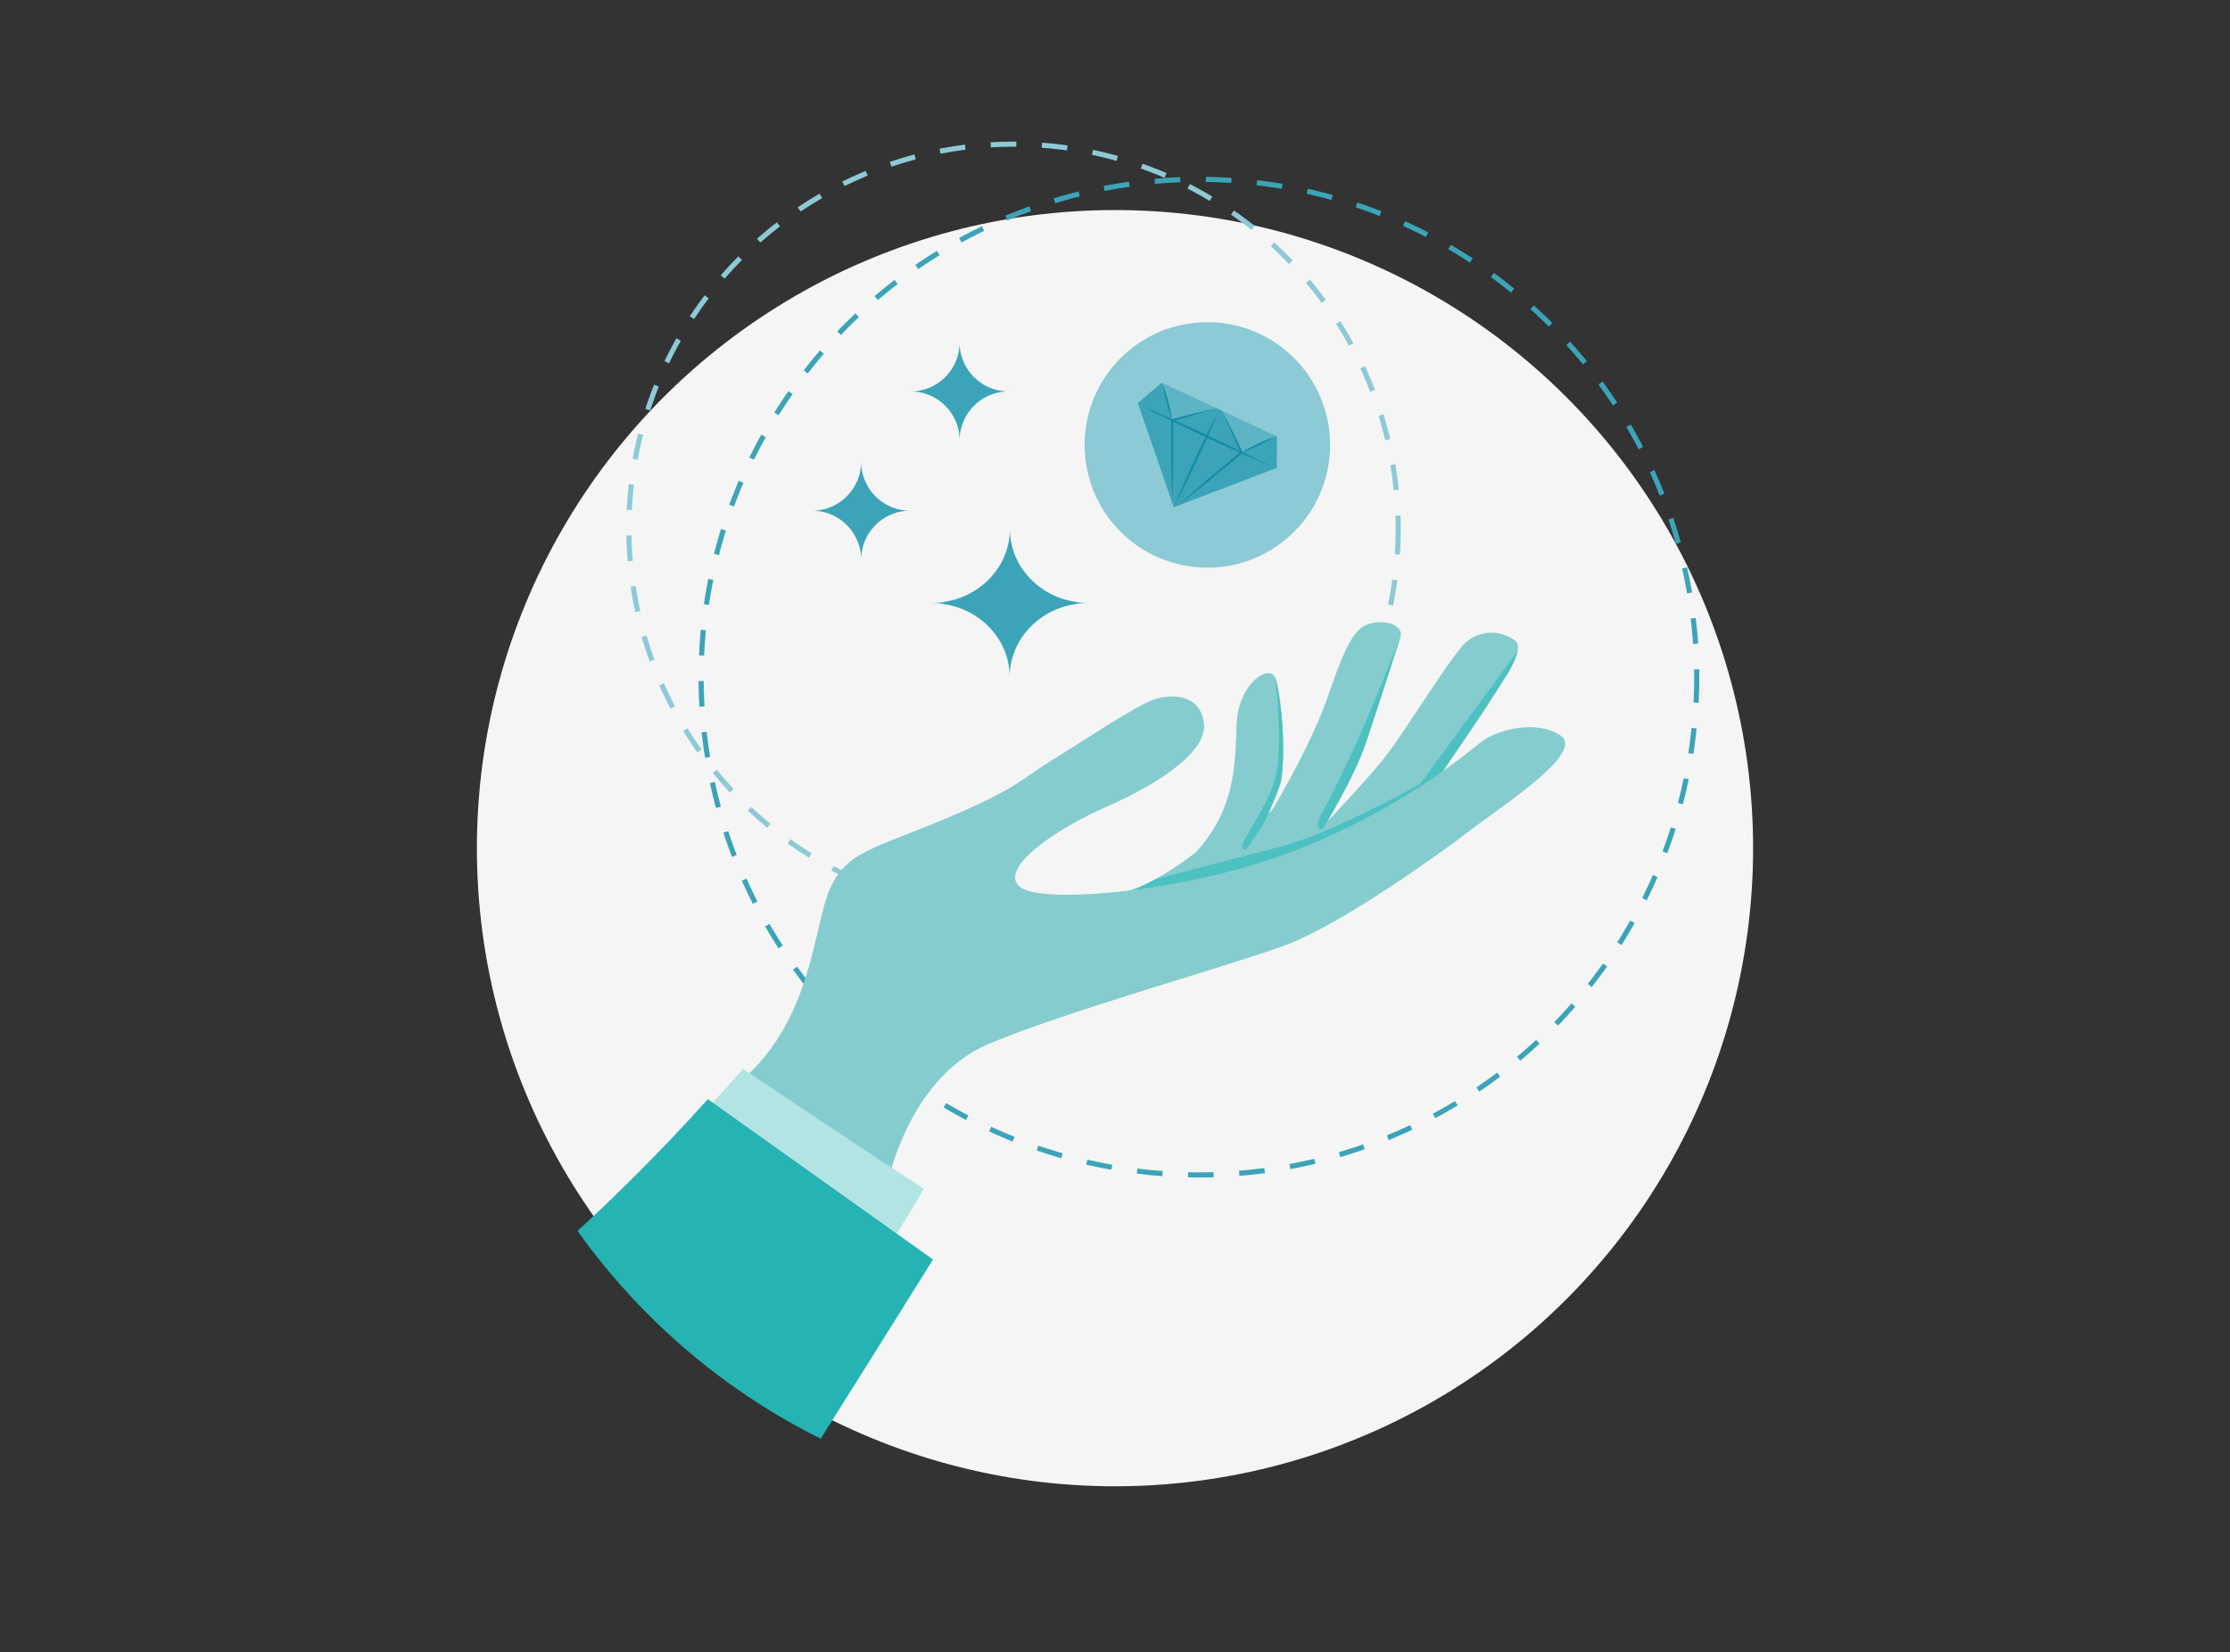 <svg id="Layer_1" data-name="Layer 1" xmlns="http://www.w3.org/2000/svg" xmlns:xlink="http://www.w3.org/1999/xlink" viewBox="0 0 436 323"><rect x="0" y="0" width="436" height="323" fill="#333333" stroke="none"/><defs><style>.cls-1,.cls-3,.cls-4{fill:none;}.cls-2{fill:#f5f5f5;}.cls-3{stroke:#3ba4b8;}.cls-3,.cls-4{stroke-miterlimit:10;stroke-dasharray:5;}.cls-4{stroke:#8ccad6;}.cls-5{clip-path:url(#clip-path);}.cls-6{fill:#85cccf;}.cls-7{fill:#4dc1c1;}.cls-8{fill:#b3e4e4;}.cls-9{fill:#26b3b3;}.cls-10{fill:#3ba4b8;}.cls-11{fill:#8ccad6;}.cls-12{fill:#5db4c5;}.cls-13{fill:#158ca5;}</style><clipPath id="clip-path"><circle class="cls-1" cx="218" cy="165.83" r="129"/></clipPath></defs><g id="BG"><circle class="cls-2" cx="218" cy="165.83" r="124.76"/></g><circle class="cls-3" cx="234.41" cy="132.39" r="97.33"/><circle class="cls-4" cx="198.16" cy="103.4" r="75.22"/><g class="cls-5"><path class="cls-6" d="M241.64,172.86s7.42-15.66,8.67-19.56.32-17.83-.94-20.74-7.32,1.17-7.6,9.11-.26,16.56-8,25c-11.95,9.13-16.33,7.82-16.33,7.82S237.9,180.61,241.64,172.86Z"/><path class="cls-6" d="M278.11,156.28s10.08-14,13.35-19.3,6.61-9.95,4.85-11.66a7.62,7.62,0,0,0-10.76,1.4c-3.63,4.47-11.12,16.59-14.69,21.22s-16.09,17.74-16.09,17.74l8.12,6.69Z"/><path class="cls-7" d="M296.71,127.32a15.81,15.81,0,0,1-2.06,4.53c-1.69,2.74-14.06,21.26-14.06,21.26l-3.73,1.22Z"/><path class="cls-7" d="M249.37,132.56s1.72,14.75-.32,20.56c-2.65,7.52-8.13,12.88-5.44,13,1.25.05,3.44-5,3.44-5a84.22,84.22,0,0,0,3.26-7.84C250.62,151.81,251.8,144.05,249.37,132.56Z"/><path class="cls-6" d="M254.45,169s9.92-15.69,12.28-22.85,6.28-19.32,7.08-21.62-3.59-3.92-7.09-2.15-6,11.1-8.16,16.65-12.38,27-21.71,34.43S254.45,169,254.45,169Z"/><path class="cls-7" d="M273.81,124.55s-6.1,19.1-7.08,21.62a85.66,85.66,0,0,1-4.28,9.19c-1.63,3-3,5.35-3.6,6.4s-2,.14-.37-2.82,5.37-10.47,8.32-17.33S273.81,124.55,273.81,124.55Z"/><path class="cls-7" d="M249.9,175.54l30.65-17.65,1.38-7S262,162.43,250.88,165.37s-25,6.53-25,6.53-6.16,3.44-10.36,4.15S249.9,175.54,249.9,175.54Z"/><path class="cls-6" d="M174.07,229.32s4.37-18.8,18.93-25.08,47.43-15.39,58.32-19.44,30-17.73,36.18-22.49,22.62-15.24,17.58-18.53-12.4-.81-14.83.82-14,12.36-35.48,21.08-51.47,11.3-55.46,7.65,7.11-11.25,17.08-15.62,19.7-10.69,19-16.3-6-5.81-9.61-4.69-14.9,8.75-20.4,12.1-6.13,5.19-20.5,11.23-19.37,6.47-22.61,13.7-3.31,25.25-17.11,37.36C145.13,211.11,158.46,230.91,174.07,229.32Z"/><path class="cls-8" d="M145.3,209s24.06,16.16,35.33,23.42c0,0-6.37,11-7.3,11.49S140.52,218.74,138,217.09Z"/><path class="cls-9" d="M182.42,246.25s-16.81,27-39.8,63.32L83,265.34s27.09-18.88,55.39-50.44Z"/></g><path class="cls-10" d="M210.45,117.86h2.29c-8.45,0-15.29-6.47-15.29-14.46,0,8-6.83,14.46-15.28,14.46h2.42l-.46.06h-2c8.45,0,15.28,6.47,15.28,14.47,0-8,6.84-14.47,15.29-14.47h-2.05Z"/><path class="cls-10" d="M176.75,99.85h1.48a9.61,9.61,0,0,1-9.86-9.34,9.61,9.61,0,0,1-9.86,9.34h1.56l-.29,0h-1.27a9.6,9.6,0,0,1,9.86,9.33,9.6,9.6,0,0,1,9.86-9.33H176.9Z"/><path class="cls-10" d="M196,76.53h1.47a9.6,9.6,0,0,1-9.85-9.33,9.6,9.6,0,0,1-9.86,9.33h1.56l-.3,0h-1.26a9.6,9.6,0,0,1,9.86,9.33,9.6,9.6,0,0,1,9.85-9.33h-1.32Z"/><circle class="cls-11" cx="236.06" cy="86.99" r="24"/><polygon class="cls-12" points="222.47 78.8 229.51 99.15 249.62 91.46 249.64 85.31 227.16 74.83 222.47 78.8"/><polygon class="cls-10" points="222.47 78.8 229.51 99.15 249.62 91.46 249.64 85.31 249.51 85.25 242.7 88.4 238.99 80.35 237.8 79.8 229.24 82.08 227.28 74.89 227.16 74.83 222.47 78.8"/><path class="cls-13" d="M249.21,91.49c-8.93-3.82-17.8-7.95-26.47-12.35,8.94,3.82,17.81,8,26.47,12.35Z"/><path class="cls-13" d="M238.24,80.42c-2.56,6.25-5.43,12.41-8.58,18.39,2.56-6.25,5.43-12.42,8.58-18.39Z"/><path class="cls-13" d="M230.6,98.6c2.8-2.58,6-5.32,9-7.78l3-2.52-.05.25c-.6-1.3-1.17-2.61-1.74-3.92s-1.12-2.63-1.66-3.95c.66,1.27,1.31,2.54,1.93,3.83s1.3,2.66,1.92,4l-.12.11-3,2.55c-3,2.44-6.22,5.11-9.25,7.42Z"/><path class="cls-13" d="M242.73,88.46a35.86,35.86,0,0,1,6.48-3.06,34.56,34.56,0,0,1-6.48,3.06Z"/><path class="cls-13" d="M229.23,97.9c-.19-3.79-.23-8-.26-11.81V82c1.43-.39,2.87-.75,4.31-1.11s2.77-.68,4.17-1c-1.36.44-2.72.87-4.1,1.27s-2.73.82-4.11,1.2l.16-.21,0,3.94c0,3.81,0,8-.21,11.81Z"/><path class="cls-13" d="M229.19,82.15a33.9,33.9,0,0,1-1.8-6.87,34.07,34.07,0,0,1,1.8,6.87Z"/></svg>